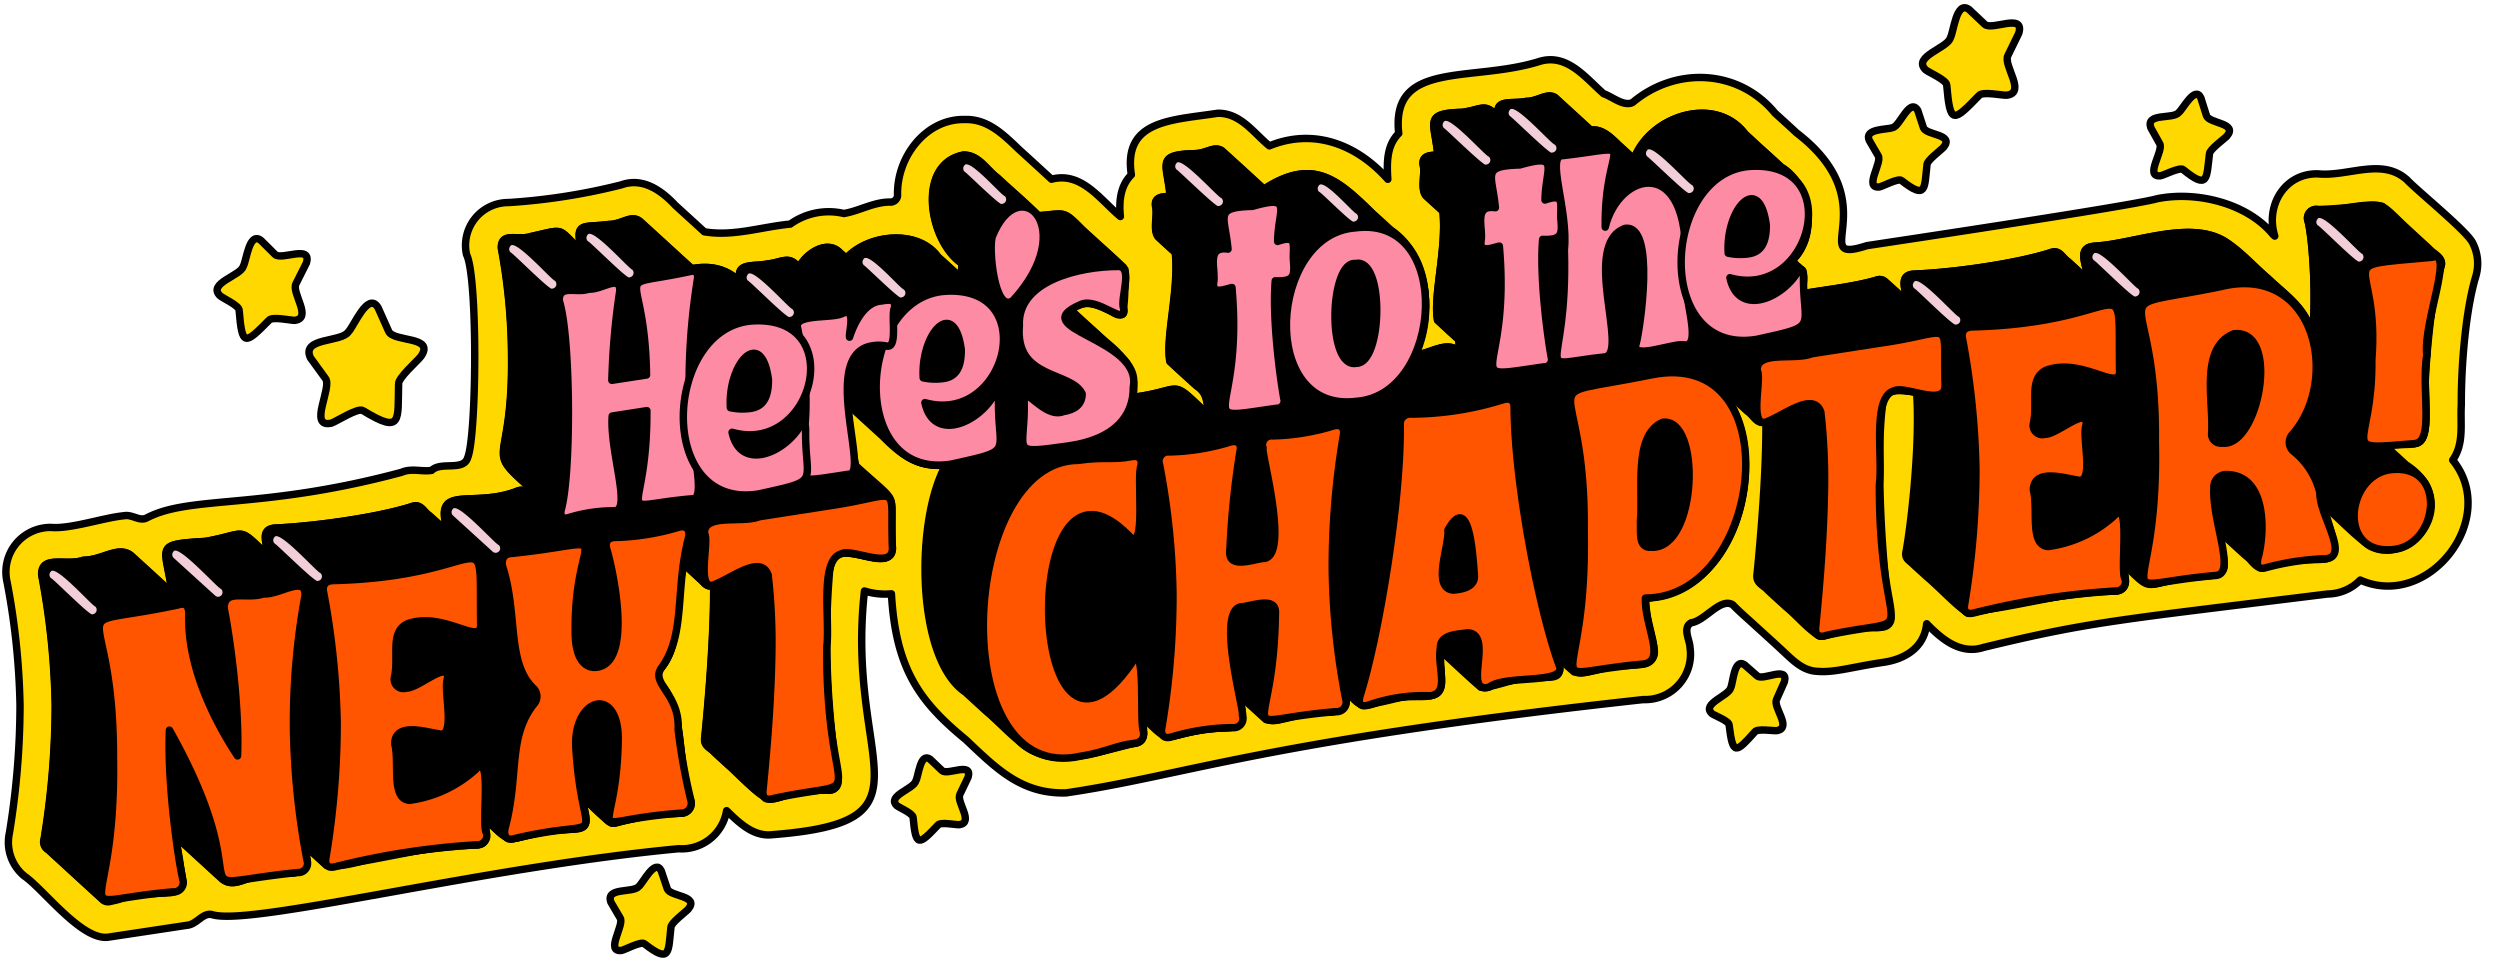 <?xml version="1.0" encoding="UTF-8"?><svg xmlns="http://www.w3.org/2000/svg" xmlns:xlink="http://www.w3.org/1999/xlink" height="194.6" preserveAspectRatio="xMidYMid meet" version="1.0" viewBox="-0.9 -0.8 504.7 194.6" width="504.7" zoomAndPan="magnify"><g data-name="Layer 19"><g id="change1_1"><path d="M80.17,94.55c2-.88,4.1-.07,6.07-.39,1.91-1.86,6.43.23,7.27-2.55,1.82-4.31,2.06-36.47-.22-41a8.64,8.64,0,0,1,8.51-10.52,124.55,124.55,0,0,0,22.73-3.57c4.32-1.56,8.12,1.14,10.9,4.13,1.94,1.76,3.92,3.57,5.85,5.34,5.81,1,11.56-1,17.36-1.55a13.35,13.35,0,0,1,10.81-2.14c3.08-.48,6.14-2.4,9.51-2.3a1.43,1.43,0,0,0,1.34-1.37c-.21-7.8,5.77-15.47,13.52-15.3,4.65-.18,7.88,3.06,11,6.05,2.14,1.93,4.38,4,6.56,6,6.07-1.6,9.85,4.17,13.9,7.53-.31-3.1,0-6.21,2.22-8.42-1.71-11.06,8.14-11,17.41-12.42,4.6-.1,7.25,3.95,10.45,6.58,9.06-3.69,17.73-.21,23.91,6.74-.21-3.37-.23-6.84,2.21-9.26-1.65-14.85,14.68-10.24,28.36-14.51,5.59-1.73,9.29,3.24,13,6.5,1.73.58,4.09,2.67,5.87,1.76,8.73-7.32,21.43-6.71,28.72,2.15,1.47,1.33,3,2.72,4.37,4C380.4,40.29,363.49,52.85,376,48.79c1.3-.2,53.45-8,58.59-9.47,7.89-1.6,18.17.86,23.41,7.25h0l.33.29c-1.93-6.14,2-12.74,8.75-12.56,6.18.59,12.93-3.39,18,1.26,2,2.14,11.92,10.19,13.16,12.59a9.15,9.15,0,0,1,.65,6.94c-2,6.66-2.94,17.76-2.9,25.76-.24,4.05.61,7.84-1.74,11.24,9.59,11.8-4.92,30.35-18.67,24.21a9.38,9.38,0,0,1-6.61,2.82c-42.84,5.31-48,5.59-69.35,10.76-4.72,1.55-8.47-1.59-11.56-4.76-.49,4.85-4.44,7.27-9.16,7.85-6.94,1.09-9.82,2.15-13.58,1.7-2.52-.37-4.33-2.22-6.11-3.88s-3.94-3.61-5.82-5.32c-1.45-1.34-3.12-2.76-4.5-4.19-2.48-1.48-5.59,3.27-8.36,3.64-1.85,1-.27,3.52-.25,5a9.17,9.17,0,0,1-9.44,10.51c-76.83,8.43-92.62,15.35-116.53,18.84-9.09.25-14.14-5-20.25-10.76-9.3-7.64-14.13-14.25-15-29.43a14,14,0,0,1-5.44-.57c-3.92,35.13,15.37,46.53-18.51,49.19-3.89.49-6.75-2.37-9.32-4.84a9.18,9.18,0,0,1-9.69,7.68c-39.76,3.74-86.46,15.71-94.16,13.31-1.91-.5-3.09,2-5.12,2.15L21,188.39c-5.36.81-13.14-9.71-17-12.34A8.82,8.82,0,0,1,1,167.36a160.92,160.92,0,0,0,2.14-25.75A145.9,145.9,0,0,0,.52,116.68a9,9,0,0,1,8.94-11c3.91.34,10.66-2,14.74-2.37,1.6-.3,3.16,1.24,4.57.42C37.56,99.15,51.91,102.15,80.17,94.55Z" fill="#ffd800" stroke="#000" stroke-linecap="round" stroke-linejoin="round" stroke-width="1.5"/></g><g id="change2_4"><path d="M492,52.49c0-1.52-1.86-2.19-2.72-3.26-1.74-1.58-3.45-3.19-5.21-4.75-1.3-1.22-2.62-2.43-4-3.61-4.1-.93-8.46,1.11-13.06.63a1.76,1.76,0,0,0-1.94,2.39c.93,3.7,1.73,16,.82,22.91-1.19-5.31-5.27-7.89-8.86-11.31-2.8-2.38-5.26-5.2-8.31-7.26-7.08-4.9-18.71.26-26.88.68-3.71.37-1.29,4-1.2,6.79-1.39-1.23-2.75-2.51-4.13-3.76-1.11-.75-1.63-2.34-3.29-1.78-6.67,2.18-19.37,4.06-27.75,4.38-3.19.18-1.56,3.29-1.35,5.54-1.49-1.34-3-2.72-4.44-4a1.64,1.64,0,0,0-1.78-.31c-4.26,1.26-10,1.91-14.71,2.69-.32-1.46.47-3.55-.38-4.73a.35.35,0,0,0-.2-.2.42.42,0,0,0-.21-.19.36.36,0,0,0-.21-.18c-.06-.1-.13-.18-.21-.19s-.12-.18-.21-.19-.12-.18-.21-.19a.28.28,0,0,0-.21-.19.35.35,0,0,0-.2-.2A.42.42,0,0,0,361,52a.44.44,0,0,0-.16-.17c5.22-4.86,4-15.2-2.15-18.9-1.17-1.09-2.36-2.17-3.55-3.24s-2.49-2.29-3.74-3.43c-6-7.93-19.2-3.68-22.43,5.06l-3.38-3.09c-1.47-1.44-3.21-3.09-5.34-2.74-2.43-2.2-4.83-4.43-7.26-6.63-1.69-.93-3.39.81-5.76.81-3,.64-6.8-.72-5.45,3.44-2.91-3.31-3.27-1.82-7.48-1.23-7.89.22-5.55,1.87-4.93,8.63-1.37.07-3.27,0-2.95,2,.43,1.83-.57,4.67.51,6.15,1.14,1.08,2.32,2.11,3.47,3.18.8,7.51-2,17.23-1.08,22q2.37,2.22,4.79,4.38c2.14,2,4.31,3.94,6.46,5.91,1.38,1.23,2.94-.25,4.88-.27,1.28,7.34,2.38,21.4,1.62,30.92-1.35-8-1.87-16.14-2.42-24.22-1.45-1.72-3.36-3.11-5-4.7-1.94-1.78-3.89-3.56-5.84-5.32-2.08-3-6.08.17-9,.29,3.62-8.32,2.85-19.57-5-25.18l-3.75-3.42c-7-6.88-12-11.24-21.83-4.84-2.84-2.6-5.67-5.21-8.54-7.79-1.61-.94-3,.59-5.44.62-7.91.23-5.54,1.87-4.94,8.63-1.37.07-3.26,0-2.94,2,.46,1.83-.58,4.67.51,6.15,1.14,1.08,2.32,2.12,3.47,3.18.8,7.51-2,17.23-1.08,22q2.69,2.5,5.42,4.95c2.19,1.46,2,3.22,2.46,6-8.36-7.93-4.51-5.1-15.45-3.7.37-2.54.17-5.37-1.49-7.44-3.5-3.59-7.49-6.87-11.14-10.32,9-5.47,11.29,10.21,11.13-8.06-2.57-2.72-5.57-5.11-8.3-7.7-4.35-4.22-3.3-3.65-9.2-3.16-2.66-2.64-5.54-5.09-8.29-7.65-2.23-1.64-3.74-4.64-6.85-4.59-9.62,1.87-6.86,17.61-.18,21.94a11.26,11.26,0,0,0-.16,3q-2.4-2.22-4.83-4.41c-3.95-5.52-14-4.63-18.49.33-.4-.38-.82-.75-1.24-1.11-2.49-2.73-6.83,0-8.31,3-2-2.55-3.1-1.17-6.32-.76-3.28.6-6.84-.38-5.3,3.9-2.35-2.48-5.48-3.8-10-2.95-3.51-3.19-7-6.41-10.51-9.59-1.79-1.37-3.52.67-6.3.66-5.2.72-6.9-.72-5.39,5.36-5.28-4.67-2.92-4.56-10.24-2.94-2.67.9-6-1-6,2.29a121.42,121.42,0,0,1,2.06,20.89c.48,26.9-7.52,17.36,8,31.35.15.65.32,1.33.48,2.11-1.32-1.14-2.58-2.36-3.88-3.52-1.12-.77-1.61-2.34-3.32-1.76-9.26,3.75-17.56-1.92-14,8.53-1.31-1.22-2.63-2.42-4-3.62-1.1-.77-1.63-2.34-3.29-1.78-6.66,2.17-19.36,4-27.73,4.38-3.26.2-1.53,3.39-1.33,5.69-6.59-6.24-3.88-4.57-12.74-3-10.62.64-8,.8-6.72,10.44-2.79-2.54-5.57-5.11-8.37-7.64-2.58-1.91-5.75,1-9.52,1-3.48,1.25-8.6-1.19-8.42,3a155.56,155.56,0,0,1,2.73,26.26,168.72,168.72,0,0,1-2.25,27.05,1.81,1.81,0,0,0,.85,2.14q5.5,5.06,11,10.08a1.49,1.49,0,0,0,1.73.26c12.42-4.7,16.48,4.38,12.87-13.12,3.19,2.88,6.35,5.81,9.53,8.7,2.56,2,5.28-.89,8.71-.81,5.25-1.17,10.08,1.55,7.68-6.2,1.57,1.39,3.09,2.83,4.65,4.23h0c8.51-.27,20.8-4.37,30.21-4.12,3-.05,1.73-3.47,1.71-5.38,6.08,5.92,4,4.07,12.21,2.73,7.66-1.35,9.81,1.5,7.11-7.31,2.19,1.75,4.06,4.13,6.42,5.6,2.74-.47,7.24-1.8,10.59-1.92,2.21-.25,5.73.58,5.2-2.72-2.9-8.35-.82-17.48-6.26-23.83a2.4,2.4,0,0,1,.27-2.87c4-4.17,3.14-14.45,4.57-21.1,1.09,1,2.15,2,3.24,3,.93.7,1.44,2,2.88,1.35.11,10.82-1.32,26-1.79,30.75-.29,1.72,1.06,2,1.95,3,1.17,1.09,2.34,2.16,3.53,3.23,11,10.57,5.06,4.38,19.3,4.42,2.64.08,2-2.39,1.72-4.26a188.74,188.74,0,0,1-2-24.52c.44-6.24-.77-12.75,1.52-18.23,2.72-3,11.37,3.24,11.75-1.75-.83-12.74,2.46-7.62-7.4-16.69a75.6,75.6,0,0,1-1.66-12.59c2.4,2.18,4.81,4.4,7.21,6.58,3.53,3.6,7.24,6.54,12.79,5.76-6.22,10.92-6.11,39.1,3.88,45.89l4.38,4c2.86,2.43,5.38,5.37,8.54,7.42,6.48,4,14.41.21,20.89-1,3.18-.23,1.78-3.39,1.82-5.48a.09.09,0,0,0,.06,0c5.95,5.78,3.8,4.11,11.88,2.74,6.84-1.24,9.81,1.62,7.5-7.28,1.86,1.72,3.74,3.43,5.61,5.13,2.65.93,7.65-1.76,11.15-1.5s6-.36,4.52-4.56c3.19,2.74,3,4.22,7.52,2.41,9.67-3,13.17,3.39,11.92-10.37,2.79,2.48,5.47,5.1,8.3,7.52,3.68-.11,7.36-2.23,11-2,4,.19,5.92-.19,4-4.57,1.28,1.14,2.52,2.32,3.8,3.46,2.69.89,7.71-1.79,11.24-1.52,8.64,1,2.93-6.58,3.06-13.36,21.07-1.35,27.13-35,11.19-45.76l-5.61-5.13c1.67-.33,4.39.49,3.94-2.14h0c-.26-1.35-.56-3.23-.75-4.74l2.18,2c.89,8.65-2.83,7.22,5,13.69,1.58,1.48,3.2,2.92,4.79,4.38,1.23.79,1.94,2.8,3.71,2.11.11,10.82-1.31,26-1.79,30.75-.29,1.79,1.21,2.16,2.15,3.21,1.23,1.16,2.5,2.29,3.74,3.43,2.31,1.86,4.26,4.43,6.81,5.89,2.17-.23,3.27-1,6.38-1.38,3.26-1.14,7.84,1.19,7.7-2.83-1.58-7.59-3.16-31.19-1.57-42.95.5-3.42,4.55-2.31,7-2.11.77,10.77-1.19,27.09-2.11,32.08-.37,1.61.64,1.84,1.46,2.71l2.71,2.47c2.83,2.38,5.35,5.3,8.35,7.4,8.5-1.71,20.38-4.28,29.55-4.5,3.08-.13,1.68-3.48,1.7-5.57l0,0c6,5.78,3.87,4.42,12.1,2.91,10-.87,8.7.32,7-9.67,1.94,1.72,3.82,3.5,5.75,5.23,1.31.85,2,2.9,3.89,2.28,12.58-4.37,16.93,4,11.25-13,3.28,2.82,6.25,6.09,9.74,8.65,7.83,4.34,16.84-7.78,9.92-13.81l-2.3-2.1-4.76-4.35c2.49-.93,8,1.28,8.12-2.55C488.44,77.1,489.32,60.93,492,52.49Z" fill="#fd8ba4" stroke="#000" stroke-linecap="round" stroke-linejoin="round" stroke-width="1.5"/></g><g id="change3_1"><path d="M486.49,88.76c4.11-.13,1.39-10.79,2.53-17.93a87.94,87.94,0,0,1,2.82-17.62c.66-2-1.16-2.42-2.17-3.59C476,37.6,484.36,40.88,467,41.5a1.76,1.76,0,0,0-1.94,2.39c.93,3.7,1.73,16,.82,22.93-1.17-5.33-5.26-7.91-8.86-11.33-2.8-2.38-5.26-5.2-8.31-7.26-7.08-4.9-18.71.26-26.88.68-3.71.37-1.29,4-1.2,6.79-1.39-1.23-2.75-2.51-4.13-3.76-1.11-.75-1.63-2.34-3.29-1.78-6.67,2.18-19.37,4.06-27.75,4.38-3.19.18-1.56,3.29-1.35,5.54-1.49-1.34-3-2.72-4.44-4a1.64,1.64,0,0,0-1.78-.31c-4.26,1.26-10,1.91-14.71,2.69-.3-1.29.45-3.77-.38-4.73a.35.35,0,0,0-.2-.2.42.42,0,0,0-.21-.19.36.36,0,0,0-.21-.18c-.06-.1-.13-.18-.21-.19s-.12-.18-.21-.19-.12-.18-.21-.19a.28.28,0,0,0-.21-.19.35.35,0,0,0-.2-.2A.42.42,0,0,0,361,52a.44.44,0,0,0-.16-.17c5.22-4.86,4-15.19-2.15-18.9-1.17-1.09-2.36-2.17-3.55-3.24s-2.49-2.29-3.74-3.43c-6-7.93-19.2-3.68-22.43,5.06l-3.38-3.09c-1.47-1.44-3.21-3.09-5.34-2.74-2.43-2.2-4.83-4.43-7.26-6.63-1.69-.93-3.39.81-5.76.81-3,.64-6.8-.72-5.45,3.44-2.91-3.31-3.27-1.82-7.48-1.23-7.89.22-5.55,1.87-4.93,8.63-1.37.07-3.27,0-2.95,2,.43,1.83-.57,4.67.51,6.15,1.14,1.08,2.32,2.11,3.47,3.18.8,7.51-2,17.24-1.08,22,1.42,1.32,2.84,2.63,4.29,3.92v2.57c-2-2.67-6,.44-8.74.5,3.78-8.13,2.49-20.22-5-25.18l-3.75-3.42c-7-6.88-12-11.24-21.83-4.84-2.84-2.6-5.67-5.21-8.54-7.79-1.61-.94-3,.59-5.44.62-7.91.23-5.54,1.87-4.94,8.63-1.37.07-3.26,0-2.94,2,.46,1.83-.58,4.67.51,6.15,1.14,1.08,2.32,2.12,3.47,3.18.8,7.51-2,17.23-1.08,22q2.69,2.5,5.42,4.95c2.19,1.46,2,3.22,2.46,6-8.36-7.93-4.51-5.1-15.45-3.7,1.19-5.19-2.17-8.63-5.82-11.54l-6.81-6.23c4.53-4.18,11.35,4,10.84-.13-.47-2.45,1-6.18-.09-8.39q-4.14-3.81-8.33-7.61c-4-4.13-3.43-3.09-8.81-2.78-2.62-2.67-5.54-5.08-8.27-7.65-2.23-1.64-3.74-4.64-6.85-4.59-9.62,1.87-6.86,17.61-.18,21.94a11.26,11.26,0,0,0-.16,3q-2.4-2.22-4.83-4.41c-3.95-5.52-14-4.63-18.49.33-.4-.38-.82-.75-1.24-1.11-2.49-2.73-6.83,0-8.31,3-2-2.55-3.1-1.17-6.32-.76-3.28.6-6.84-.38-5.3,3.9-2.35-2.48-5.48-3.8-10-2.95-3.51-3.19-7-6.41-10.51-9.59-1.79-1.37-3.52.67-6.3.66-5.2.72-6.9-.72-5.39,5.36-5.28-4.67-2.92-4.56-10.24-2.94-2.67.9-6-1-6,2.29a121.42,121.42,0,0,1,2.06,20.89c.48,26.9-7.52,17.36,8,31.35.15.65.32,1.33.48,2.11-1.32-1.14-2.58-2.36-3.88-3.52-1.12-.77-1.61-2.34-3.32-1.76-9.26,3.75-17.56-1.92-14,8.53-1.31-1.22-2.63-2.42-4-3.62-1.1-.77-1.63-2.34-3.29-1.78-6.66,2.17-19.36,4-27.73,4.38-3.26.2-1.53,3.39-1.33,5.69-6.59-6.24-3.88-4.57-12.74-3-10.62.64-8,.8-6.72,10.44-2.79-2.54-5.57-5.11-8.37-7.64-2.58-1.91-5.75,1-9.52,1-3.48,1.25-8.6-1.19-8.42,3a155.56,155.56,0,0,1,2.73,26.26,168.72,168.72,0,0,1-2.25,27.05,1.81,1.81,0,0,0,.85,2.14q5.5,5.06,11,10.08c2.28,1,4.33-1,7.74-1.09,11.93-.57,7.8-1.27,6.84-11.78,3.2,2.89,6.36,5.82,9.54,8.71,2.49,2,4.83-.79,8.71-.81,5.81-1.07,10,1.25,7.68-6.2,1.57,1.39,3.09,2.83,4.65,4.23,4.34.71,9.85-2.2,15.65-2.53a122.78,122.78,0,0,1,14.56-1.59c3-.11,1.72-3.31,1.71-5.38,6.07,5.91,4,4.07,12.21,2.72,7.38-1.32,9.91,1.53,7.11-7.3,1.31,1.15,2.58,2.37,3.89,3.53,1.21.82,1.73,2.55,3.55,1.93a47.29,47.29,0,0,1,12.78-1.89,2,2,0,0,0,2-2.61c-3-9.62-1.12-17.9-6-23.52a2.31,2.31,0,0,1,0-3.18c4.09-4.65,3-13.44,4.57-21.1,1.09,1,2.15,2,3.24,3,.93.7,1.44,2,2.88,1.35.11,10.82-1.32,26-1.79,30.75-.29,1.72,1.06,2,1.95,3,1.17,1.09,2.34,2.16,3.53,3.23,10.87,10.56,5.3,4.35,19.31,4.42a1.79,1.79,0,0,0,2-2.36A191.09,191.09,0,0,1,166,129.9a164.6,164.6,0,0,1,.68-16.53c.81-6.39,12.24,2.08,12.59-3.45-.76-12.63,2.27-7.84-7.4-16.7a74.61,74.61,0,0,1-1.66-12.58c2.4,2.18,4.8,4.4,7.21,6.58,3.6,3.54,6.78,6.47,12.79,5.76-6.22,10.92-6.11,39.1,3.88,45.89l4.38,4,5.83,5.33c5.51,6.68,17,2.69,23.61,1.09,3.12-.19,1.79-3.4,1.81-5.48a.09.09,0,0,0,.06,0c5.85,5.71,3.85,4.14,11.88,2.74,7.29-1.17,9.69,1.38,7.49-7.28,1.87,1.71,3.75,3.43,5.63,5.13,2.26,1,4.32-1,7.71-1.08,4.59-1,10,1.07,7.95-5,1.1,1,2.17,2,3.29,3,4.24.36,9.4-2.52,14.09-1.67,4-.45,1.44-5.49,2.05-9.27,2.62,2.35,5.17,4.75,7.8,7.09.48.57,1,.74,2.05.41a31.37,31.37,0,0,1,12.13-2c3.14.12,2-2.6,1.34-4.53,5.59,5.56,3.9,3.53,11.54,2.36,13.1-.41,7-2.48,6.56-13.78,19-.84,25.6-29.3,15.44-41.83v-.77c1.69,1.59,3.42,3.14,5.13,4.7,1.31.83,2.08,3,3.92,2.3.11,10.82-1.31,26-1.79,30.75-.28,1.79,1.21,2.16,2.15,3.21,1.16,1.1,2.36,2.16,3.53,3.24l4.38,4c1.25.87,1.81,2.59,3.72,1.93a39.65,39.65,0,0,1,11-1.71,1.78,1.78,0,0,0,2-2.35c-1.55-7.12-3.14-32.06-1.56-42.95.57-3.41,4.31-2.33,7-2.11.77,10.77-1.19,27.09-2.11,32.08-.37,1.61.64,1.84,1.46,2.71s1.66,1.54,2.51,2.27q3.93,3.65,7.9,7.22c8.45-.25,20.84-4.38,30.2-4.11,3.09-.13,1.67-3.47,1.7-5.58l0,0c6,5.77,3.88,4.42,12.11,2.91,10-.83,8.65.2,7-9.67,1.88,1.65,3.67,3.39,5.56,5,1.34.9,2.18,3.1,4.08,2.47,12.59-4.39,16.93,4.09,11.25-13l8.08,7.39c8.78,7.63,21-7.24,8.86-15-1.4-1.32-2.93-2.67-4.34-4A38.07,38.07,0,0,1,486.49,88.76Z" fill="inherit" stroke="#000" stroke-linecap="round" stroke-linejoin="round" stroke-width="1.5"/></g><g id="change4_1"><path d="M34,179.25a1.91,1.91,0,0,0,2-2.52c-1-4.4-3.17-19.55-2.69-30.13,19.76,35.2-.72,31.48,25.86,28.75a1.87,1.87,0,0,0,1.91-2.5,152.73,152.73,0,0,1-2.73-26.27,140.57,140.57,0,0,1,2.33-27.14c.17-4.25-5.17-.09-8.37-.34-3.55,1.2-8.06-1.19-7.94,3,.92,4.44,3.12,19.05,2.68,29.7-5.3-8.06-10.19-18.66-9.84-28.76,0-1.56-.67-2.19-2.11-1.72-25.17,5.36-13-3.4-13.09,30.93C22.58,186.76,11,181.22,34,179.25Z" fill="#f50" stroke="#000" stroke-linecap="round" stroke-linejoin="round" stroke-width="1.5"/></g><g id="change4_11"><path d="M66.86,174.15a154.16,154.16,0,0,1,28.46-4.4,1.89,1.89,0,0,0,2-2.36c-1.16-1.49,1.26-16.86-2.2-12.84a24.73,24.73,0,0,1-13.33,6.22c-3.83-.25-2-7.48-3-11.38,0-4.5,6.38-2.41,8.73-2.09,3.83,1.3,1-8.78,1.92-11.1.35-3.93-5.88,2-8.3,1.91A1.87,1.87,0,0,1,78.71,136c1-4.32-1-9.16,2.65-10.88,7.44-2.66,15.12,4.81,14.77-.06-.31-22.35,2.79-9.44-29.79-8.65-1.52.07-2.24.92-1.9,2.41a156.12,156.12,0,0,1,2.73,26.36,166.36,166.36,0,0,1-2.26,27.12C64.61,173.93,65.34,174.56,66.86,174.15Z" fill="#f50" stroke="#000" stroke-linecap="round" stroke-linejoin="round" stroke-width="1.5"/></g><g id="change4_2"><path d="M136.57,163.36a2,2,0,0,0,2-2.61A121.61,121.61,0,0,1,136,146.51c.4-7.2-5.63-9.28-3.38-12.46,5-6.91,2.69-15.62,5.52-26.51.23-1.6-.58-2.29-2-1.9a49.16,49.16,0,0,1-12.85,2.07c-1.45,0-2.16.91-1.66,2.47.82,2.56,5.59,22.67-2,23.72-2,.31-4.36-1.13-4.41-6.85-.32-22,9.78-18.48-12.69-16.13-1.46,0-2.25.92-2,2.52,3.13,9.55.84,19.32,6.1,24.56a2.3,2.3,0,0,1,.18,3.42c-5.28,6.91-2.84,14.34-5.8,25.16-.23,1.67.58,2.37,2,1.9,20.28-4.81,13.53,3.4,12.31-18.78-.23-9.77,8.62-12,8.59-1.33C123.63,170.38,115.3,164.87,136.57,163.36Z" fill="#f50" stroke="#000" stroke-linecap="round" stroke-linejoin="round" stroke-width="1.5"/></g><g id="change4_9"><path d="M155.25,160.39c20.76-4.47,10.63,3.67,10.75-30.49.7-5.45-1.52-17.61,2.93-18.89,2.17-1.21,10.34,3.35,10.33-1.1-.54-13.46,2.22-11-11.11-8.84l-15.82,2.46c-3.4,1.39-11.23-.77-11,3.41,1.06,1.46-2,12.44,2.34,10.12,3.55-1.47,9.09-5.84,10.51-1.76a120.49,120.49,0,0,1,.73,16.32c-.21,11.58-1.32,22.31-1.76,27C152.91,160.26,153.72,160.87,155.25,160.39Z" fill="#f50" stroke="#000" stroke-linecap="round" stroke-linejoin="round" stroke-width="1.5"/></g><g id="change4_4"><path d="M217.38,151.83c4.9-.76,7.05-2.16,10.52-2.54,1.52-.14,2.24-.92,2.06-2.36-.92-1.47.64-19.27-2.44-13.79-21.4,30.66-23-48.7-.57-25.86,3.79,4.31,1.46-12.32,2.53-14.15.15-1.5-.58-2-2-1.73-3.54.71-5.72,0-10.62.74C192.65,92.09,189.62,158.22,217.38,151.83Z" fill="#f50" stroke="#000" stroke-linecap="round" stroke-linejoin="round" stroke-width="1.5"/></g><g id="change4_10"><path d="M248,146.1a1.85,1.85,0,0,0,1.91-2.51c.55-.35-5.34-20.85-.33-21.89,1.82,0,7.25-2.34,7,1.31-.32,26.78-9.59,21.65,12.2,19.86a1.92,1.92,0,0,0,2-2.51,146.56,146.56,0,0,1-2.73-26.27,159,159,0,0,1,2.25-27c.31-1.6-.58-2.28-2-1.89a45.06,45.06,0,0,1-12.3,2,1.8,1.8,0,0,0-1.91,2.43c-.57.39,5.36,21.22.34,22.3-1.82,0-7.25,2.34-7.06-1.31a173,173,0,0,1,2.05-20.27c.4-1.62-.5-2.3-1.94-1.91a45.14,45.14,0,0,1-12.31,2,1.86,1.86,0,0,0-2,2.43,147.37,147.37,0,0,1,2.73,26.27,160,160,0,0,1-2.25,27c-.31,1.59.58,2.28,2,1.82A43.74,43.74,0,0,1,248,146.1Z" fill="#f50" stroke="#000" stroke-linecap="round" stroke-linejoin="round" stroke-width="1.5"/></g><g id="change4_3"><path d="M299.72,137.92c3.26-2.62,16-.41,14.12-4.47-4.11-11.26-9-36.84-9.07-52,0-1.47-.82-2-2.35-1.51A62.88,62.88,0,0,1,284,82.8,2,2,0,0,0,281.78,85c.19,15.55-4.39,42.94-8.12,54.72-.47,1.71.25,2.34,1.87,1.76a33.7,33.7,0,0,1,12.29-1.82c4.05-.51,1.4-5.68,2.06-9.62-.11-2.87,3.59-2.75,5.5-3.1C300.79,127.2,294.25,139.34,299.72,137.92Zm-7.23-19.59c-4.44-.38-.76-9-1.08-12.11,4.47-8.06,5.06,6,5.34,9C297,117.69,294.34,118.19,292.49,118.33Z" fill="#f50" stroke="#000" stroke-linecap="round" stroke-linejoin="round" stroke-width="1.5"/></g><g id="change4_8"><path d="M331,133.24c4.51-.76,0-7.94.28-13.3,23.93-.1,29.46-50.76,1.21-45.06-25.78,5.27-13.22-2-13.57,31.34C319.61,140.71,308.05,135.23,331,133.24Zm1.47-23.56c-2.8.26-2.06-3.38-2.21-5.22.63-6.06-1.55-17.41,4.49-20C342.57,83.34,341.83,110.14,332.48,109.68Z" fill="#f50" stroke="#000" stroke-linecap="round" stroke-linejoin="round" stroke-width="1.5"/></g><g data-name="glyph-0-11" id="change4_12"><path d="M367.77,127.47C388.53,123,378.4,131.15,378.51,97c.71-5.45-1.51-17.62,2.94-18.89,2.17-1.21,10.34,3.35,10.33-1.1-.54-13.46,2.22-11-11.11-8.84l-15.83,2.45c-3.39,1.4-11.22-.76-11,3.42,1.06,1.45-2,12.43,2.34,10.12,3.55-1.48,9.09-5.85,10.51-1.76a120.33,120.33,0,0,1,.73,16.32c-.22,11.58-1.32,22.31-1.76,27C365.43,127.34,366.24,128,367.77,127.47Z" fill="#f50" stroke="#000" stroke-linecap="round" stroke-linejoin="round" stroke-width="1.5"/></g><g data-name="glyph-0-9" id="change4_6"><path d="M397.68,122.92a155.15,155.15,0,0,1,28.46-4.41,1.9,1.9,0,0,0,2-2.36c-1.17-1.49,1.25-16.86-2.21-12.84a24.76,24.76,0,0,1-13.33,6.23c-3.83-.25-2-7.48-3-11.38,0-4.51,6.38-2.41,8.73-2.1,3.83,1.31.95-8.78,1.92-11.1.35-3.92-5.88,2-8.3,1.91a1.86,1.86,0,0,1-2.38-2.07c1-4.32-1-9.16,2.65-10.89,7.44-2.66,15.13,4.82,14.77-.06-.31-22.35,2.79-9.44-29.79-8.65-1.52.07-2.23.92-1.9,2.42A156.65,156.65,0,0,1,398,94a168.57,168.57,0,0,1-2.26,27.12C395.43,122.7,396.16,123.32,397.68,122.92Z" fill="#f50" stroke="#000" stroke-linecap="round" stroke-linejoin="round" stroke-width="1.5"/></g><g id="change4_7"><path d="M446.34,115.38c4.33-.17-.67-10.77-.3-17.66A2.51,2.51,0,0,1,448.67,95c8.32.16,7.61,12.38,6.24,17-.3,1.6.19,2.26,1.72,1.78a52.15,52.15,0,0,1,12.05-1.79c4.86-.53-1.41-8.82-1.24-13.31A15.45,15.45,0,0,0,462,90.22a2.38,2.38,0,0,1,0-3.45c9.6-11.21,4.39-34.41-14.61-29.69-25.44,5.2-12.8-1.91-13.17,31.28C435,122.79,423.17,117.42,446.34,115.38Zm1.36-26.73a1.83,1.83,0,0,1-2.12-1.89c.46-6.46-2.53-17.35,4.51-20.18C459.66,65.59,455,89.67,447.7,88.65Z" fill="#f50" stroke="#000" stroke-linecap="round" stroke-linejoin="round" stroke-width="1.5"/></g><g id="change4_5"><path d="M486.49,88.76c4.14-.24,1.37-10.72,2.52-17.92-.75-6.57,5.62-21.3,1.1-19.7-21.39,2-10.53-.5-12.18,20.69C478.13,90.14,470.48,90.06,486.49,88.76Zm-4.76,21.42c9.45-.31,11.67-16.78.76-16.22C473,94.23,470.64,110.87,481.73,110.18Z" fill="#f50" stroke="#000" stroke-linecap="round" stroke-linejoin="round" stroke-width="1.5"/></g><g id="change2_10"><path d="M339.44,68.88c3.35-.41-.9-10.39-.09-16.26.94-22.41-13.47-18.83-16.19-7.57-.21-18.12,7.75-16.31-8.52-14.43-3.55-.16,1.11,10.89.28,19,.76,26.26-7.5,23.3,8.23,21.62,4.81-.87-4.86-22.69,4-25.93,6.3-1,3,20.61,2.26,23.27C328.19,72.18,337.46,68.09,339.44,68.88Z" fill="#fd8ba4" stroke="#000" stroke-linecap="round" stroke-linejoin="round" stroke-width="1.5"/></g><g id="change2_11"><path d="M273,80.21c17.47-1.36,19.65-37.64-.31-35C255.26,46.49,253,82.78,273,80.21Zm-.06-7.67c-6.1,1.22-5.4-20.79-.18-20.14C278.68,51.06,278.2,72.72,272.92,72.54Z" fill="#fd8ba4" stroke="#000" stroke-linecap="round" stroke-linejoin="round" stroke-width="1.5"/></g><g id="change2_1"><path d="M191.25,92.87C204.12,90,200.52,91,200.68,80c0-1.37-.44-1.5-1.39-.31-3.59,5.34-11.82,8.4-13.47.79,16.51,4.64,23.68-23.91,3.85-22.46C172,59.57,170.32,96.32,191.25,92.87Zm-1.67-17.25a12,12,0,0,1-4.1-.14c-.54-9,6.26-16.39,7.68-5.68C193.2,74.09,191.57,75.32,189.58,75.62Z" fill="#fd8ba4" stroke="#000" stroke-linecap="round" stroke-linejoin="round" stroke-width="1.5"/></g><g id="change2_7"><path d="M170.41,94.93c4.42.31-5.78-24,4.6-25.89a8.11,8.11,0,0,1,3,0c2.49.73.87-6.28,1.68-7.74.3-2.1-1.71-1.41-3.09-1.28-3,.47-5,4.17-6,7.25-.15-1.14,1.33-5.81-1.25-4.88-1.9,1.26-10.25,0-9.21,3.12C166.52,96.13,151.18,97.92,170.41,94.93Z" fill="#fd8ba4" stroke="#000" stroke-linecap="round" stroke-linejoin="round" stroke-width="1.5"/></g><g data-name="glyph-0-0" id="change2_3"><path d="M123.16,102.31c3.49,0-1-12.08-.47-19.12l7-1.09c.11,22.85-7.74,19.28,9.1,17.79,3.59.43-1.47-14.74-.57-22.88a133,133,0,0,1,1.68-21.47c.22-1.27-.44-1.82-1.52-1.51-16.73,3.64-9.09-2-8.76,20.87l-7,1.08a145.22,145.22,0,0,1,1.59-18c.16-3.46-3.61-.24-6.22-.41-2.66.91-6-1-6,2.3,2.34,7.07,2.48,35.21.38,42.36-.23,1.26.44,1.82,1.52,1.46A31.19,31.19,0,0,1,123.16,102.31Z" fill="#fd8ba4" stroke="#000" stroke-linecap="round" stroke-linejoin="round" stroke-width="1.5"/></g><g data-name="glyph-0-1" id="change2_8"><path d="M152.32,98.9c12.87-2.83,9.27-1.89,9.42-12.91,0-1.37-.43-1.5-1.39-.31-3.58,5.34-11.82,8.4-13.46.79,16.51,4.64,23.68-23.91,3.85-22.46C133.06,65.6,131.39,102.35,152.32,98.9Zm-1.67-17.25a12,12,0,0,1-4.1-.14c-.55-9,6.26-16.39,7.68-5.68C154.27,80.12,152.64,81.34,150.65,81.65Z" fill="#fd8ba4" stroke="#000" stroke-linecap="round" stroke-linejoin="round" stroke-width="1.5"/></g><g id="change2_5"><path d="M203.63,59.84c13.44-14.69,1.2-26.42-4.19-12.91C198.63,49.13,199.85,62.67,203.63,59.84Z" fill="#fd8ba4" stroke="#000" stroke-linecap="round" stroke-linejoin="round" stroke-width="1.5"/></g><g id="change2_6"><path d="M215.07,89.18c9-1.39,12.87-5.9,12.82-11.87,1.86-9.89-22.26-11.65-10.6-16.64,3.45-1.6,9.15,4.57,8.65.87-.79-2.08,2.1-8.63-1.17-8.54-7.77,0-20.36,2.91-19.88,12-.9,10.87,10.49,9.09,12.68,13.71,0,2.2-1.6,3.24-3.77,3.58-3.91,1.59-8.12-5.86-7.93-2.16C206.15,90.73,202.42,90.9,215.07,89.18Z" fill="#fd8ba4" stroke="#000" stroke-linecap="round" stroke-linejoin="round" stroke-width="1.5"/></g><g id="change2_2"><path d="M256.78,81.62a1.48,1.48,0,0,0,1.5-1.93c-.88-4.92-2.35-16.5-1.73-23.8,3.89.13,3.95-.93,3.64-4.47,0-3.09.65-4.8-3.16-3.48.09-6.65,3.17-9.43-5.08-7.08-7.91.23-5.54,1.86-4.94,8.63-4.54-.63-2.39,4.07-2.9,6.83-.29,2.45,2.47,1.15,3.7.92C250.17,84.18,238.92,84.16,256.78,81.62Z" fill="#fd8ba4" stroke="#000" stroke-linecap="round" stroke-linejoin="round" stroke-width="1.5"/></g><g data-name="glyph-0-1" id="change2_12"><path d="M353.76,67.7c12.88-2.83,9.28-1.89,9.43-12.91,0-1.37-.43-1.5-1.39-.31-3.59,5.34-11.82,8.4-13.46.79,16.51,4.64,23.68-23.91,3.85-22.46C334.51,34.4,332.83,71.15,353.76,67.7ZM352.1,50.45a11.79,11.79,0,0,1-4.11-.14c-.54-9,6.26-16.39,7.69-5.67C355.71,48.92,354.09,50.15,352.1,50.45Z" fill="#fd8ba4" stroke="#000" stroke-linecap="round" stroke-linejoin="round" stroke-width="1.5"/></g><g data-name="glyph-0-5" id="change2_9"><path d="M310.76,73.26a1.48,1.48,0,0,0,1.5-1.93c-.88-4.92-2.36-16.5-1.73-23.8,3.88.13,4-.93,3.64-4.47,0-3.09.64-4.8-3.16-3.48.08-6.65,3.17-9.43-5.09-7.08-7.9.23-5.54,1.86-4.93,8.63-4.54-.63-2.39,4.07-2.9,6.83-.3,2.45,2.47,1.15,3.7.92C304.15,75.82,292.89,75.8,310.76,73.26Z" fill="#fd8ba4" stroke="#000" stroke-linecap="round" stroke-linejoin="round" stroke-width="1.5"/></g><g id="change5_1"><path d="M17.77,123.21c-.32.54-8-7.26-8.38-7.3a.89.89,0,0,1-.06-1.27c.86-1.69,8.31,6.83,9,7A.91.91,0,0,1,17.77,123.21Z" fill="#f2ced8"/></g><g id="change5_2"><path d="M110.56,57.47c-.3.54-8-7.27-8.37-7.31a.89.89,0,0,1-.06-1.27c.86-1.68,8.31,6.84,9,7A.91.91,0,0,1,110.56,57.47Z" fill="#f2ced8"/></g><g id="change5_3"><path d="M126.16,55.19c-.3.54-8-7.26-8.38-7.3a.91.91,0,0,1-.06-1.27c.87-1.69,8.32,6.83,9,7A.91.91,0,0,1,126.16,55.19Z" fill="#f2ced8"/></g><g id="change5_4"><path d="M158.51,63.19c-.31.54-8.06-7.27-8.38-7.3a.9.9,0,0,1-.06-1.28c.86-1.68,8.31,6.84,9,7A.91.91,0,0,1,158.51,63.19Z" fill="#f2ced8"/></g><g id="change5_5"><path d="M181,59.25c-.19.53-7.25-6.45-7.48-6.49a.89.89,0,0,1-.06-1.27c.9-1.62,7.39,6,8.14,6.19A.91.91,0,0,1,181,59.25Z" fill="#f2ced8"/></g><g id="change5_6"><path d="M201.33,40.36c-.19.53-7.25-6.45-7.48-6.49a.9.9,0,0,1-.06-1.27c.91-1.62,7.39,6,8.15,6.19A.91.91,0,0,1,201.33,40.36Z" fill="#f2ced8"/></g><g id="change5_7"><path d="M272.41,43.93c-.26.55-6.66-6-7-6a.91.91,0,0,1-.06-1.27c.93-1.58,6.86,5.48,7.62,5.71A.9.9,0,0,1,272.41,43.93Z" fill="#f2ced8"/></g><g id="change5_8"><path d="M245.07,40.78c-.11.63-8.22-7.34-8.42-7.33a.9.9,0,0,1-.06-1.27c.86-1.69,8.35,6.86,9.08,7A.91.91,0,0,1,245.07,40.78Z" fill="#f2ced8"/></g><g id="change5_9"><path d="M299.05,32.42c-.11.63-8.22-7.34-8.41-7.33a.9.9,0,0,1-.07-1.27c.87-1.7,8.35,6.86,9.09,7A.91.91,0,0,1,299.05,32.42Z" fill="#f2ced8"/></g><g id="change5_10"><path d="M312.37,30c-.1.63-8.21-7.34-8.41-7.33a.9.9,0,0,1-.06-1.27c.86-1.69,8.35,6.87,9.08,7A.9.9,0,0,1,312.37,30Z" fill="#f2ced8"/></g><g id="change5_11"><path d="M340.1,38.16c-.11.63-8.22-7.34-8.42-7.33a.9.9,0,0,1-.06-1.27c.86-1.69,8.35,6.87,9.08,7A.9.9,0,0,1,340.1,38.16Z" fill="#f2ced8"/></g><g id="change5_12"><path d="M393.94,64.72c-.32.54-8.05-7.26-8.38-7.3a.9.9,0,0,1-.06-1.27c.87-1.69,8.31,6.84,9.05,7A.9.9,0,0,1,393.94,64.72Z" fill="#f2ced8"/></g><g id="change5_13"><path d="M430.19,59.05c-.31.54-8.06-7.27-8.38-7.3a.9.9,0,0,1-.06-1.27c.86-1.69,8.31,6.83,9,7A.91.91,0,0,1,430.19,59.05Z" fill="#f2ced8"/></g><g id="change5_14"><path d="M475.4,52c-.32.54-8-7.26-8.38-7.3a.9.9,0,0,1-.06-1.27c.86-1.69,8.31,6.83,9,7A.91.91,0,0,1,475.4,52Z" fill="#f2ced8"/></g><g id="change5_15"><path d="M43.14,119.68a.89.89,0,0,1-.61-.24l-8.36-7.6a.9.9,0,0,1-.06-1.27c.83-1.73,8.91,7.39,9.63,7.54A.91.91,0,0,1,43.14,119.68Z" fill="#f2ced8"/></g><g id="change5_16"><path d="M63.2,116.48c-.54.25-8.19-7.34-8.64-7.55a.89.89,0,0,1-.06-1.27c.85-1.71,8.58,7.09,9.31,7.25A.91.91,0,0,1,63.2,116.48Z" fill="#f2ced8"/></g><g id="change5_17"><path d="M99.15,110.8a.88.88,0,0,1-.6-.24l-8-7.29a.91.91,0,0,1-.06-1.27c.86-1.71,8.57,7.07,9.3,7.23A.91.91,0,0,1,99.15,110.8Z" fill="#f2ced8"/></g><g id="change1_2"><path d="M75.41,61.28l2.18,4.87c1.11,2.14,9.39.88,6.49,5-.67.91-4.65,4.35-4.51,5.58-.21,7.27.81,10.25-7.17,5.38-1-.73-5.49,2.26-6.43,2.52-4.77,1,.3-7.27-1.19-9.05l-3-4.13c-1.95-4.17,6.24-3.09,7.63-5.24C70.51,65.22,73.34,57.93,75.41,61.28Z" fill="#ffd800" stroke="#000" stroke-linecap="round" stroke-linejoin="round" stroke-width="1.5"/></g><g id="change1_3"><path d="M396.62,1.12l3.17,3c1.46,1.33,8.1-2.4,6.86,1.79l-2.2,4.51c-1,2,3.8,7.51-.23,8-.94.06-5-.84-5.62.09-5.2,5.37-5.8,5.86-6.49-2.07.07-1.06-3.64-2.6-4.27-3.15-2.74-2.69,4.53-4.39,5-6.47C393.54,5.65,394-.8,396.62,1.12Z" fill="#ffd800" stroke="#000" stroke-linecap="round" stroke-linejoin="round" stroke-width="1.5"/></g><g id="change1_4"><path d="M386.24,21.45,387.41,25c.62,1.54,6.26,1.27,4.06,3.92-.51.58-3.38,2.68-3.35,3.53-.54,4.84-.08,7.15-5.13,3.2-.61-.57-3.81,1.18-4.47,1.29-3.26.37.64-5-.26-6.31l-1.78-3.05c-1.13-2.42,3.46-2.18,4.65-2.59C382.67,24.78,384.57,18.84,386.24,21.45Z" fill="#ffd800" stroke="#000" stroke-linecap="round" stroke-linejoin="round" stroke-width="1.5"/></g><g id="change1_5"><path d="M132.59,175l1.23,3.65c.64,1.61,6.51,1.33,4.22,4.09-.53.6-3.52,2.78-3.49,3.67-.56,5-.08,7.44-5.34,3.33-.63-.6-4,1.22-4.64,1.34-3.4.39.66-5.2-.28-6.57l-1.86-3.17c-1.12-3.11,4.53-1.77,5.65-3.2C128.93,177.44,131.35,172.42,132.59,175Z" fill="#ffd800" stroke="#000" stroke-linecap="round" stroke-linejoin="round" stroke-width="1.5"/></g><g id="change1_6"><path d="M51.76,47.72l2.88,2.86c1.33,1.24,7.49-2.1,6.3,1.75l-2.08,4.13c-1,1.85,3.42,7-.3,7.42-.87,0-4.55-.85-5.18,0-4.87,4.92-5.4,5.3-6-2,.07-1-3.32-2.45-3.89-3-2.5-2.52,4.21-4,4.71-5.91C48.88,51.88,49.36,45.92,51.76,47.72Z" fill="#ffd800" stroke="#000" stroke-linecap="round" stroke-linejoin="round" stroke-width="1.5"/></g><g id="change1_7"><path d="M443.4,18.94l1.15,3.64c.61,1.6,6.39,1.43,4.1,4.11-.54.59-3.51,2.69-3.5,3.57-.63,4.95-.19,7.36-5.3,3.19-.62-.6-3.93,1.14-4.6,1.24-3.35.32.74-5.13-.16-6.5L433.31,25c-1.07-3.09,4.47-1.67,5.61-3.06C439.76,21.32,442.22,16.4,443.4,18.94Z" fill="#ffd800" stroke="#000" stroke-linecap="round" stroke-linejoin="round" stroke-width="1.5"/></g><g id="change1_8"><path d="M186.86,152.47l2.43,2.31c1.12,1,6.19-1.87,5.25,1.33l-1.66,3.46c-.76,1.54,2.94,5.71-.14,6.12-.72.05-3.79-.62-4.3.09-3.88,4.1-4.45,4.46-5-1.54,0-.81-2.8-2-3.28-2.39-2.1-2,3.44-3.37,3.82-5C184.53,156,184.85,151,186.86,152.47Z" fill="#ffd800" stroke="#000" stroke-linecap="round" stroke-linejoin="round" stroke-width="1.5"/></g><g id="change1_9"><path d="M351.28,133.41l2.59,2.26c1.19,1,6.32-2.16,5.47,1.16l-1.6,3.6c-.73,1.61,3.22,5.74.06,6.27-.74.08-3.94-.48-4.44.26-3.83,4.28-4.44,4.81-5.18-1.38,0-.84-2.95-1.91-3.46-2.31-2.24-2,3.45-3.59,3.78-5.23C349,137.05,349.16,132,351.28,133.41Z" fill="#ffd800" stroke="#000" stroke-linecap="round" stroke-linejoin="round" stroke-width="1.5"/></g></g></svg>